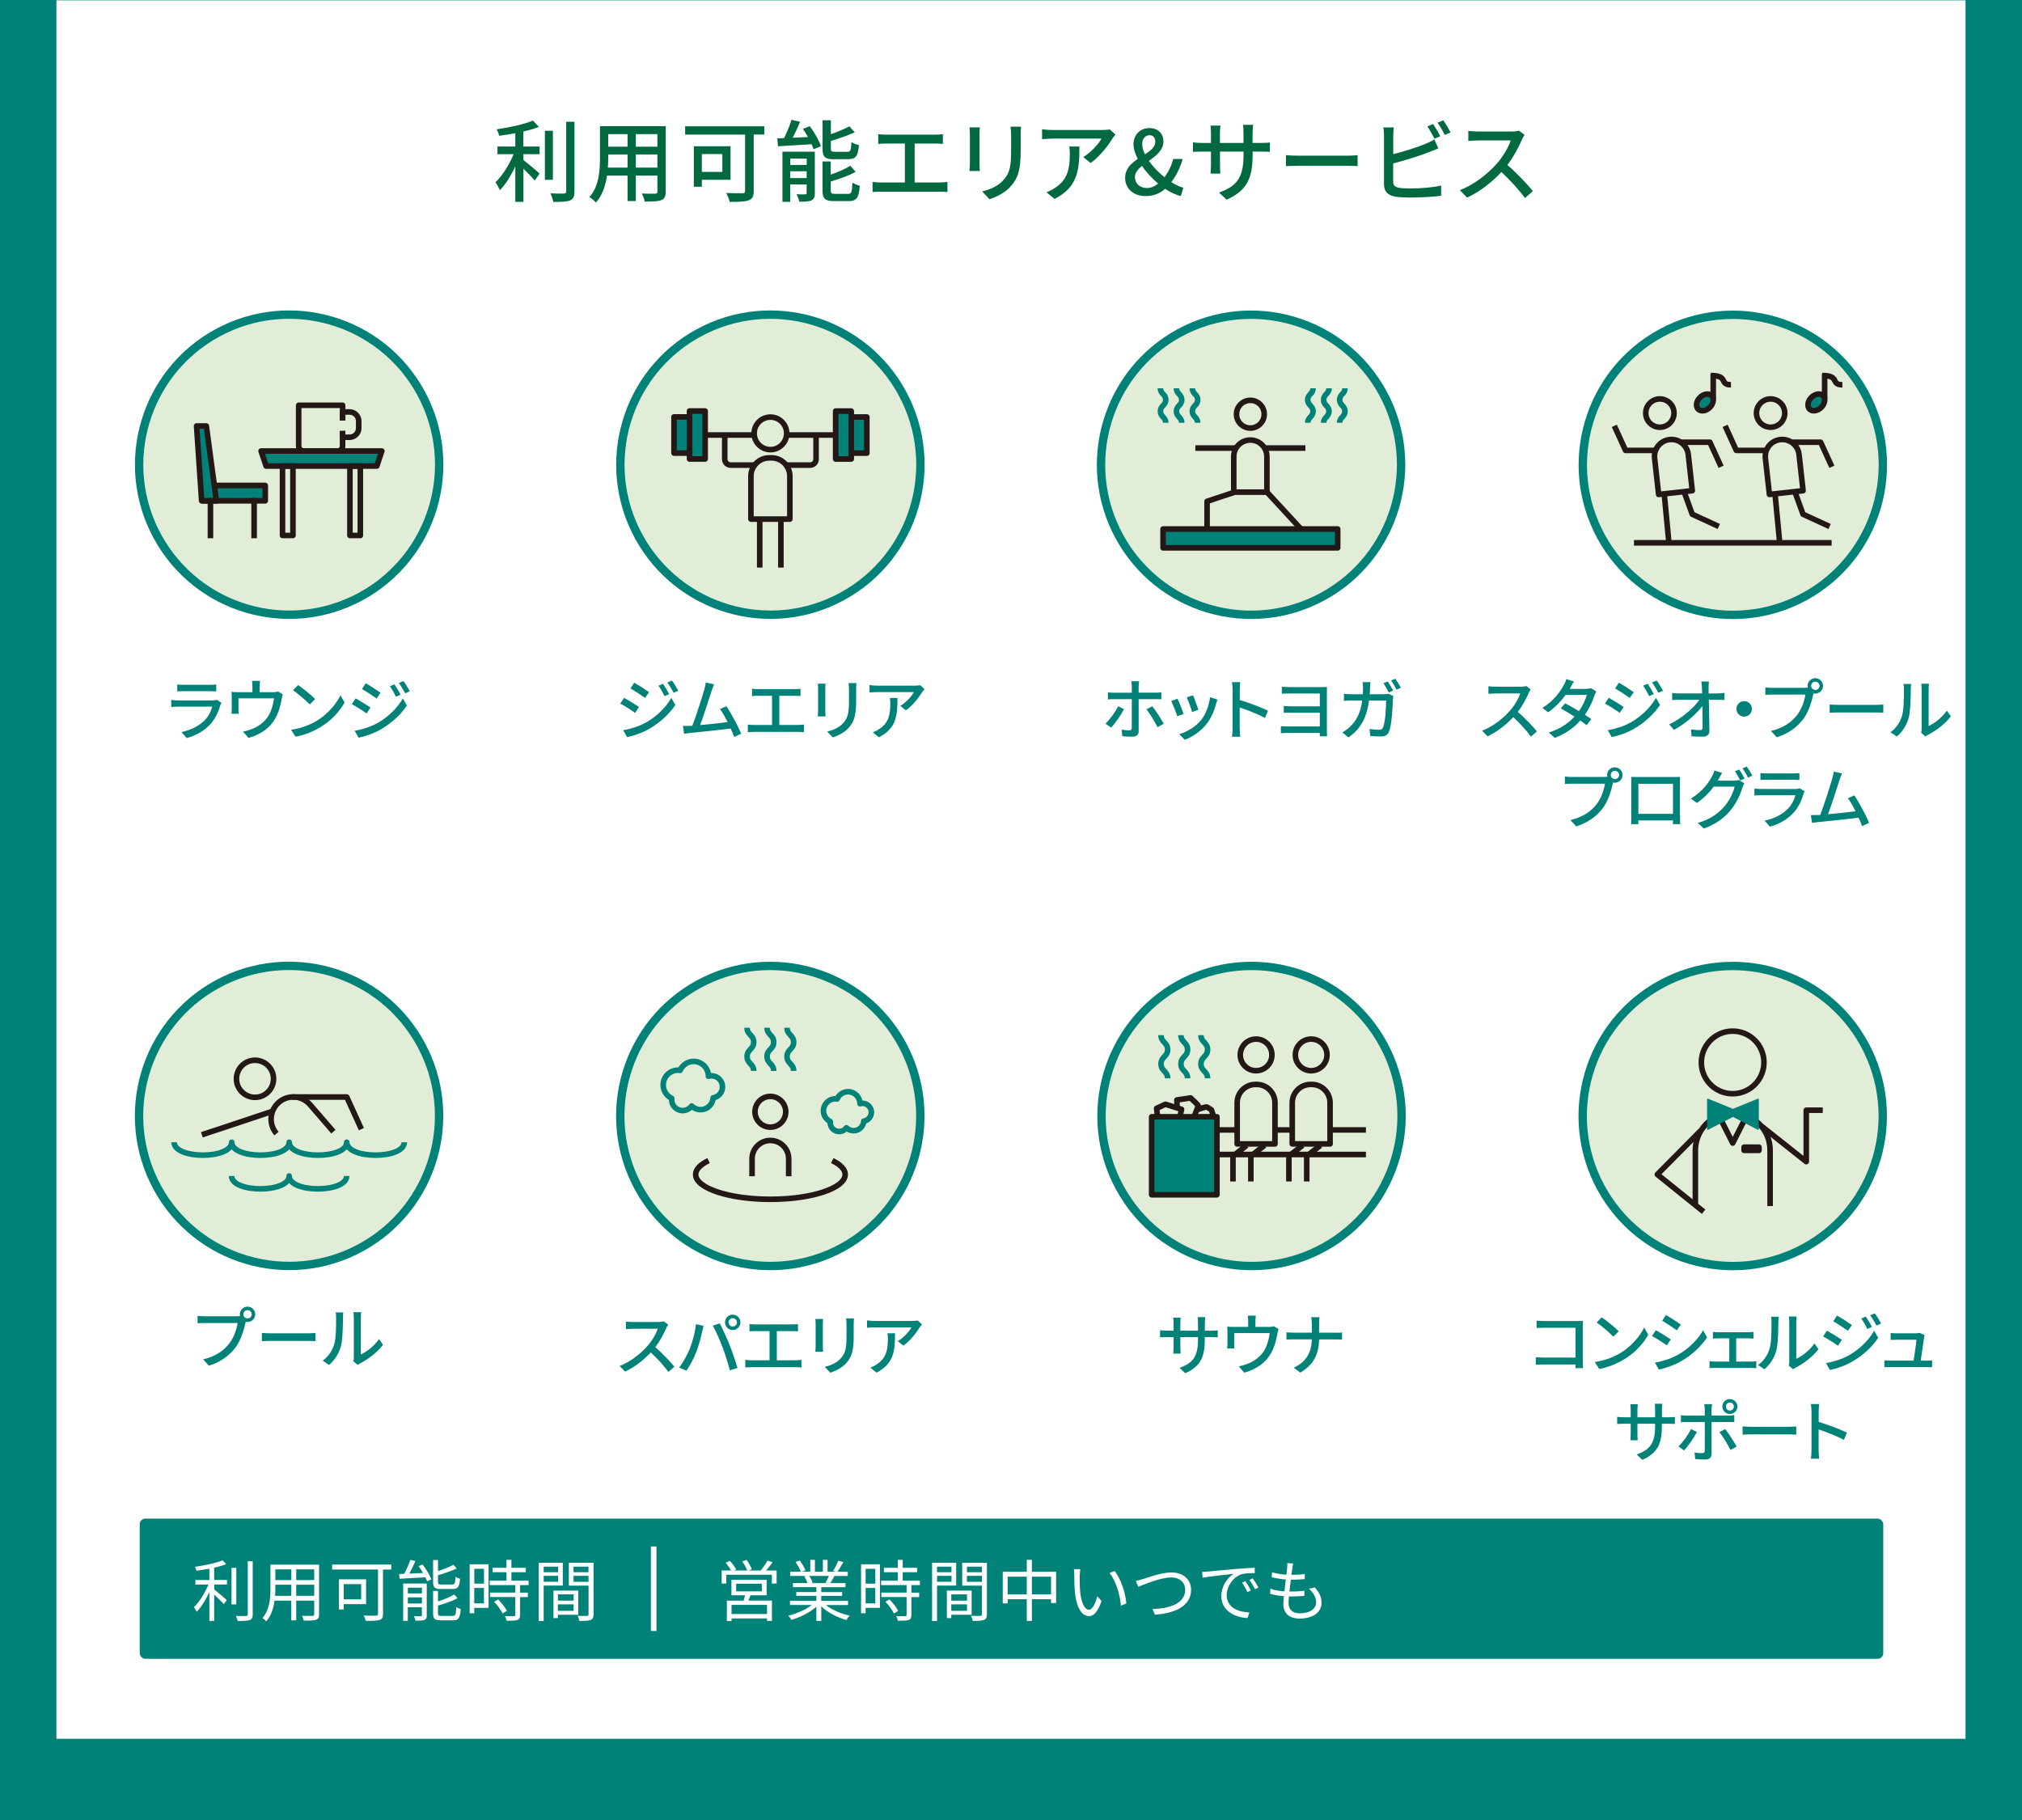 <?xml version="1.0" encoding="UTF-8"?><svg id="_レイヤー_2" xmlns="http://www.w3.org/2000/svg" viewBox="0 0 363 326.76"><defs><style>.cls-1,.cls-2,.cls-3,.cls-4,.cls-5{stroke-linejoin:round;}.cls-1,.cls-2,.cls-4{stroke:#231815;}.cls-1,.cls-6,.cls-5{fill:#008278;}.cls-2{stroke-linecap:square;}.cls-2,.cls-3,.cls-4,.cls-7{fill:none;}.cls-8{fill:#e1edd7;stroke-width:1.5px;}.cls-8,.cls-3,.cls-5{stroke:#008278;}.cls-8,.cls-7{stroke-miterlimit:10;}.cls-6,.cls-9,.cls-10{stroke-width:0px;}.cls-7{stroke:#fff;}.cls-5{stroke-width:.25px;}.cls-9{fill:#00693f;}.cls-10{fill:#fff;}</style></defs><g id="_デザイン"><rect class="cls-6" x="0" width="363" height="326.76"/><rect class="cls-10" x="10.13" y=".06" width="342.73" height="312.06"/><rect class="cls-6" x="25.08" y="272.6" width="313.01" height="25.17" rx="1" ry="1"/><path class="cls-9" d="M93.97,26.3h2.9v1.38h-2.9v1.06c.78.58,2.46,2.02,2.9,2.4l-.85,1.26c-.45-.51-1.3-1.39-2.05-2.11v5.94h-1.46v-6.35c-.78,1.65-1.78,3.27-2.77,4.27-.16-.43-.54-1.06-.78-1.44,1.22-1.15,2.5-3.19,3.25-5.03h-2.9v-1.38h3.2v-2.39c-.98.19-1.97.35-2.9.46-.06-.34-.27-.85-.45-1.15,2.32-.35,4.99-.91,6.51-1.58l1.07,1.14c-.8.32-1.76.59-2.79.83v2.69ZM99.26,32.27h-1.44v-8.8h1.44v8.8ZM103.13,21.86v12.5c0,.93-.22,1.36-.78,1.62-.59.22-1.55.27-3.01.27-.08-.42-.3-1.1-.53-1.54,1.09.05,2.1.05,2.42.03.3,0,.42-.1.42-.38v-12.5h1.49Z"/><path class="cls-9" d="M119.51,34.38c0,.86-.21,1.31-.78,1.54-.59.24-1.52.27-2.99.26-.06-.4-.3-1.06-.5-1.44,1.02.05,2.08.03,2.38.03.29,0,.4-.1.4-.4v-2.86h-3.87v4.58h-1.49v-4.58h-3.68c-.26,1.76-.83,3.55-2,4.85-.22-.29-.83-.8-1.17-.98,1.74-1.94,1.9-4.77,1.9-7.03v-5.7h11.8v11.73ZM112.66,30.09v-2.37h-3.47v.64c0,.54-.02,1.14-.06,1.73h3.54ZM109.19,24.07v2.26h3.47v-2.26h-3.47ZM118.02,24.07h-3.87v2.26h3.87v-2.26ZM118.02,30.09v-2.37h-3.87v2.37h3.87Z"/><path class="cls-9" d="M137.21,24.15h-1.9v10.12c0,.96-.24,1.46-.91,1.68-.69.27-1.81.29-3.41.29-.08-.43-.38-1.17-.62-1.6,1.22.06,2.55.05,2.93.05.35-.02.46-.11.46-.45v-10.08h-10.76v-1.49h14.21v1.49ZM126,32.27v1.25h-1.44v-7.27h6.59v6.02h-5.15ZM126,27.66v3.2h3.68v-3.2h-3.68Z"/><path class="cls-9" d="M145.38,22.65c.82,1.1,1.68,2.59,2,3.6l-1.33.54c-.08-.26-.21-.56-.35-.9-2.19.13-4.4.27-6.03.37l-.13-1.42c.37-.02.77-.03,1.22-.05.51-1.01,1.04-2.3,1.33-3.28l1.55.35c-.4.96-.88,1.98-1.33,2.87l2.74-.13c-.29-.51-.59-1.02-.91-1.47l1.25-.48ZM146.29,34.64c0,.7-.14,1.09-.61,1.33-.5.22-1.2.24-2.18.24-.08-.38-.29-.96-.5-1.34.67.03,1.33.03,1.55.02.21,0,.26-.06.26-.26v-1.52h-2.95v3.12h-1.39v-9h5.81v7.41ZM141.88,28.47v1.14h2.95v-1.14h-2.95ZM144.82,31.96v-1.22h-2.95v1.22h2.95ZM149.77,28.59c-1.68,0-2.1-.42-2.1-1.94v-5.06h1.49v2.5c1.23-.43,2.48-.96,3.33-1.41l.96,1.07c-1.23.56-2.83,1.12-4.29,1.55v1.33c0,.53.11.62.78.62h2.18c.58,0,.67-.26.74-1.75.32.24.93.46,1.34.54-.16,2-.59,2.53-1.95,2.53h-2.48ZM152.23,34.81c.62,0,.74-.3.8-2.02.34.22.93.46,1.33.56-.18,2.18-.59,2.75-2,2.75h-2.58c-1.68,0-2.11-.43-2.11-1.92v-5.2h1.47v2.37c1.31-.46,2.64-1.04,3.51-1.6l.96,1.09c-1.22.7-2.93,1.28-4.47,1.74v1.58c0,.54.13.64.83.64h2.26Z"/><path class="cls-9" d="M168.7,32.76c.51,0,.98-.06,1.39-.11v1.82c-.43-.05-1.06-.06-1.39-.06h-10.56c-.46,0-.98.02-1.49.06v-1.82c.48.08,1.02.11,1.49.11h4.31v-6.99h-3.38c-.35,0-1.01.02-1.41.06v-1.74c.42.05,1.04.08,1.41.08h8.76c.5,0,1.01-.03,1.44-.08v1.74c-.45-.05-.98-.06-1.44-.06h-3.63v6.99h4.51Z"/><path class="cls-9" d="M175.91,22.86c-.03.34-.06.74-.06,1.18v5.36c0,.42.03.98.06,1.3h-1.87c.02-.27.08-.83.08-1.3v-5.36c0-.29-.03-.85-.06-1.18h1.86ZM183.3,22.73c-.03.42-.06.9-.06,1.47v2.85c0,3.67-.58,5.03-1.76,6.37-1.04,1.22-2.66,1.94-3.83,2.34l-1.33-1.39c1.52-.38,2.9-.99,3.87-2.1,1.12-1.26,1.33-2.51,1.33-5.31v-2.75c0-.58-.05-1.06-.1-1.47h1.87Z"/><path class="cls-9" d="M200.25,24.17c-.14.18-.4.48-.53.67-.69,1.17-2.21,3.2-3.92,4.42l-1.33-1.07c1.39-.82,2.8-2.4,3.27-3.31h-8.79c-.62,0-1.18.05-1.87.1v-1.78c.59.08,1.25.14,1.87.14h8.95c.37,0,1.09-.05,1.34-.11l1.01.94ZM193.78,26.3c0,4.18-.24,7.25-4.45,9.41l-1.47-1.2c.46-.16,1.02-.42,1.54-.78,2.29-1.47,2.66-3.49,2.66-6.15,0-.43-.02-.82-.1-1.28h1.82Z"/><path class="cls-9" d="M211.98,35.2c-.86-.21-1.84-.66-2.8-1.3-.93.8-2.08,1.3-3.51,1.3-2.26,0-3.68-1.42-3.68-3.28,0-1.62,1.07-2.59,2.27-3.39-.48-.93-.77-1.84-.77-2.66,0-1.6,1.14-2.88,2.87-2.88,1.55,0,2.5.99,2.5,2.43,0,1.55-1.31,2.53-2.61,3.46.75,1.06,1.76,2.1,2.8,2.93.69-.9,1.23-2,1.58-3.27h1.7c-.45,1.52-1.12,2.93-2.05,4.15.78.5,1.54.85,2.16,1.01l-.46,1.5ZM205.89,33.76c.7,0,1.41-.3,2.03-.8-1.09-.93-2.13-2.03-2.91-3.19-.72.61-1.26,1.23-1.26,2.03,0,1.17.93,1.95,2.14,1.95ZM205.54,27.71c1.02-.66,1.86-1.3,1.86-2.27,0-.64-.3-1.17-1.02-1.17-.78,0-1.33.66-1.33,1.58,0,.58.19,1.22.5,1.86Z"/><path class="cls-9" d="M226.38,25.66c.77,0,1.28-.03,1.6-.1v1.7c-.26-.03-.83-.05-1.58-.05h-1.52v.54c0,4.13-.93,6.42-4.67,8.1l-1.36-1.28c2.99-1.1,4.4-2.48,4.4-6.72v-.64h-4.23v2.4c0,.66.05,1.33.06,1.55h-1.76c.02-.22.08-.9.08-1.55v-2.4h-1.57c-.75,0-1.41.03-1.66.05v-1.71c.21.03.93.11,1.66.11h1.57v-1.84c0-.56-.06-1.07-.08-1.28h1.79c-.03.21-.1.69-.1,1.28v1.84h4.23v-1.86c0-.64-.05-1.17-.08-1.39h1.81c-.03.24-.1.75-.1,1.39v1.86h1.5Z"/><path class="cls-9" d="M230.87,27.85c.51.05,1.5.1,2.37.1h8.69c.78,0,1.41-.06,1.79-.1v1.97c-.35-.02-1.07-.06-1.78-.06h-8.71c-.9,0-1.84.03-2.37.06v-1.97Z"/><path class="cls-9" d="M250.12,32.6c0,.77.34.96,1.09,1.12.48.08,1.23.11,2,.11,1.68,0,4.19-.18,5.51-.53v1.84c-1.44.21-3.84.32-5.6.32-.99,0-1.95-.05-2.63-.16-1.3-.24-2.03-.88-2.03-2.22v-8.77c0-.37-.03-1.02-.11-1.44h1.87c-.06.42-.1.99-.1,1.44v3.36c1.89-.46,4.29-1.22,5.84-1.87.53-.21,1.02-.45,1.55-.78l.7,1.62c-.53.21-1.17.5-1.68.67-1.71.69-4.4,1.5-6.42,2.03v3.27ZM257.53,24.9c-.34-.64-.85-1.6-1.28-2.21l1.02-.43c.4.58.98,1.57,1.3,2.19l-1.04.45ZM259.1,21.59c.42.59,1.02,1.6,1.31,2.18l-1.04.45c-.34-.69-.85-1.6-1.3-2.19l1.02-.43Z"/><path class="cls-9" d="M273.69,24.22c-.11.16-.35.56-.46.83-.56,1.31-1.5,3.12-2.62,4.56,1.65,1.41,3.59,3.47,4.58,4.69l-1.42,1.25c-1.04-1.44-2.64-3.2-4.23-4.67-1.71,1.82-3.86,3.54-6.16,4.59l-1.3-1.34c2.59-.99,4.99-2.91,6.58-4.69,1.09-1.22,2.16-2.98,2.55-4.23h-5.87c-.62,0-1.49.08-1.74.1v-1.81c.32.05,1.25.11,1.74.11h5.94c.59,0,1.12-.06,1.39-.16l1.04.77Z"/><path class="cls-10" d="M38.46,283.61h2.29v.82h-2.29v.88c.54.42,1.91,1.6,2.25,1.91l-.52.73c-.36-.4-1.13-1.16-1.74-1.73v4.73h-.86v-5.17c-.62,1.37-1.46,2.72-2.28,3.54-.11-.24-.34-.61-.49-.83.96-.91,2-2.57,2.59-4.05h-2.33v-.82h2.51v-2.03c-.78.14-1.57.26-2.31.37-.04-.22-.17-.52-.28-.71,1.75-.26,3.84-.67,4.95-1.16l.66.68c-.6.24-1.36.46-2.16.64v2.21ZM42.42,288h-.86v-6.56h.86v6.56ZM45.37,280.25v9.52c0,.61-.17.89-.54,1.04-.4.13-1.07.16-2.16.16-.05-.24-.18-.65-.32-.9.84.02,1.6.02,1.82.01.22,0,.31-.07.31-.3v-9.53h.89Z"/><path class="cls-10" d="M57.29,289.76c0,.58-.16.84-.54,1-.41.14-1.1.16-2.23.14-.04-.24-.18-.62-.3-.86.84.04,1.66.02,1.87.02.24-.01.32-.08.32-.31v-2.43h-3.23v3.54h-.89v-3.54h-3c-.18,1.33-.59,2.7-1.5,3.72-.13-.18-.49-.48-.68-.59,1.32-1.49,1.44-3.6,1.44-5.27v-4.32h8.73v8.9ZM52.3,286.46v-1.99h-2.87v.71c0,.4-.01.84-.05,1.28h2.91ZM49.43,281.71v1.92h2.87v-1.92h-2.87ZM56.41,281.71h-3.23v1.92h3.23v-1.92ZM56.41,286.46v-1.99h-3.23v1.99h3.23Z"/><path class="cls-10" d="M70.24,281.75h-1.48v7.94c0,.65-.16.96-.61,1.09-.48.17-1.31.17-2.48.17-.06-.25-.24-.7-.38-.95.96.05,1.94.04,2.22.02.26-.01.35-.1.35-.35v-7.93h-8.23v-.89h10.61v.89ZM61.71,287.95v.96h-.86v-5.41h4.87v4.45h-4.01ZM61.71,284.36v2.73h3.13v-2.73h-3.13Z"/><path class="cls-10" d="M75.88,280.85c.62.83,1.31,1.93,1.56,2.66l-.76.34c-.07-.2-.18-.44-.31-.71-1.68.1-3.41.18-4.63.25l-.08-.84c.28-.01.58-.02.91-.04.41-.76.85-1.77,1.1-2.51l.9.22c-.32.73-.71,1.57-1.08,2.25l2.46-.11c-.25-.43-.53-.86-.8-1.24l.73-.29ZM76.62,289.94c0,.44-.08.7-.41.84-.34.13-.85.14-1.61.14-.05-.23-.17-.59-.29-.8.56.02,1.07.01,1.24,0,.16,0,.19-.04.19-.19v-1.42h-2.53v2.43h-.83v-6.69h4.23v5.68ZM73.22,285v1.03h2.53v-1.03h-2.53ZM75.75,287.83v-1.1h-2.53v1.1h2.53ZM79.19,285.24c-1.14,0-1.44-.26-1.44-1.25v-3.96h.88v2c1.02-.34,2.09-.77,2.77-1.13l.6.65c-.95.44-2.22.88-3.37,1.21v1.21c0,.38.1.46.64.46h1.91c.46,0,.54-.19.59-1.38.2.14.55.29.82.35-.11,1.45-.38,1.83-1.33,1.83h-2.05ZM81.26,290.07c.5,0,.59-.24.65-1.58.2.14.55.29.8.34-.12,1.61-.38,2.03-1.38,2.03h-2.12c-1.15,0-1.46-.26-1.46-1.25v-4.03h.88v1.89c1.09-.35,2.23-.82,2.91-1.26l.59.67c-.92.53-2.29.98-3.5,1.33v1.39c0,.4.11.47.67.47h1.97Z"/><path class="cls-10" d="M87.72,288.62h-2.58v.97h-.82v-8.79h3.39v7.82ZM85.15,281.61v2.66h1.74v-2.66h-1.74ZM86.88,287.82v-2.77h-1.74v2.77h1.74ZM93.37,284.54v1.35h1.39v.79h-1.39v3.21c0,.5-.13.77-.49.9-.37.13-.97.14-1.94.14-.04-.24-.16-.6-.29-.83.74.02,1.4.02,1.6.01.2-.01.26-.06.26-.24v-3.2h-4.53v-.79h4.53v-1.35h-4.59v-.79h3.01v-1.52h-2.49v-.79h2.49v-1.43h.88v1.43h2.58v.79h-2.58v1.52h3.09v.79h-1.52ZM89.43,287.11c.61.6,1.28,1.45,1.56,2.04l-.76.48c-.28-.59-.91-1.48-1.52-2.11l.72-.41Z"/><path class="cls-10" d="M97.6,284.62v6.36h-.89v-10.45h4.33v4.09h-3.44ZM97.6,281.22v1h2.59v-1h-2.59ZM100.19,283.93v-1.06h-2.59v1.06h2.59ZM100.16,289.86v.6h-.8v-4.94h4.45v4.34h-3.65ZM100.16,286.2v1.12h2.82v-1.12h-2.82ZM102.97,289.15v-1.16h-2.82v1.16h2.82ZM106.55,289.78c0,.56-.13.86-.53,1.02-.38.14-1.02.16-2.01.16-.04-.25-.18-.67-.31-.91.73.04,1.46.02,1.68.01.2,0,.28-.07.28-.29v-5.14h-3.54v-4.1h4.44v9.26ZM102.96,281.22v1h2.69v-1h-2.69ZM105.65,283.94v-1.07h-2.69v1.07h2.69Z"/><path class="cls-10" d="M139.42,281.91v2.34h-.85v-1.57h-8.18v1.57h-.83v-2.34h1.69c-.23-.42-.62-.97-.97-1.39l.76-.34c.43.47.91,1.13,1.12,1.56l-.36.17h2.34c-.17-.47-.55-1.14-.89-1.64l.78-.26c.36.5.78,1.22.94,1.68l-.59.23h2.18c.43-.52.95-1.26,1.22-1.79l.92.31c-.36.5-.78,1.04-1.16,1.48h1.88ZM134.74,286.35c-.12.34-.25.66-.38.96h4.22v3.65h-.88v-.44h-6.37v.46h-.84v-3.66h3.01c.08-.3.19-.65.26-.96h-2.45v-2.77h6.32v2.77h-2.9ZM137.7,288.09h-6.37v1.63h6.37v-1.63ZM132.16,285.66h4.62v-1.38h-4.62v1.38Z"/><path class="cls-10" d="M148.27,288.12c1.09.86,2.75,1.57,4.28,1.9-.2.19-.48.54-.6.79-1.61-.46-3.36-1.35-4.51-2.46v2.61h-.88v-2.55c-1.15,1.04-2.9,1.91-4.47,2.36-.12-.23-.38-.56-.58-.76,1.49-.34,3.15-1.06,4.23-1.9h-3.92v-.76h4.74v-.89h-3.61v-.68h3.61v-.88h-4.21v-.73h2.61c-.11-.36-.35-.84-.59-1.2l.42-.08h-2.93v-.77h1.91c-.17-.48-.59-1.2-.95-1.74l.76-.25c.41.54.84,1.28,1.02,1.76l-.61.23h1.48v-2.12h.83v2.12h1.43v-2.12h.84v2.12h1.45l-.44-.14c.31-.5.7-1.28.91-1.82l.91.24c-.34.61-.72,1.27-1.06,1.73h1.86v.77h-2.4c-.24.46-.5.92-.74,1.28h2.72v.73h-4.34v.88h3.75v.68h-3.75v.89h4.81v.76h-3.98ZM145.28,282.9c.26.37.5.88.6,1.2l-.38.08h2.82l-.12-.04c.2-.35.44-.84.61-1.25h-3.53Z"/><path class="cls-10" d="M157.98,288.62h-2.58v.97h-.82v-8.79h3.39v7.82ZM155.4,281.61v2.66h1.74v-2.66h-1.74ZM157.14,287.82v-2.77h-1.74v2.77h1.74ZM163.62,284.54v1.35h1.39v.79h-1.39v3.21c0,.5-.13.77-.49.9-.37.13-.97.14-1.94.14-.04-.24-.16-.6-.29-.83.74.02,1.4.02,1.6.01.2-.01.26-.06.26-.24v-3.2h-4.53v-.79h4.53v-1.35h-4.59v-.79h3.01v-1.52h-2.49v-.79h2.49v-1.43h.88v1.43h2.58v.79h-2.58v1.52h3.09v.79h-1.52ZM159.68,287.11c.61.6,1.28,1.45,1.56,2.04l-.76.48c-.28-.59-.91-1.48-1.52-2.11l.72-.41Z"/><path class="cls-10" d="M168.22,284.62v6.36h-.89v-10.45h4.33v4.09h-3.44ZM168.22,281.22v1h2.59v-1h-2.59ZM170.82,283.93v-1.06h-2.59v1.06h2.59ZM170.78,289.86v.6h-.8v-4.94h4.45v4.34h-3.65ZM170.78,286.2v1.12h2.82v-1.12h-2.82ZM173.6,289.15v-1.16h-2.82v1.16h2.82ZM177.17,289.78c0,.56-.13.86-.53,1.02-.38.14-1.02.16-2.01.16-.04-.25-.18-.67-.31-.91.73.04,1.46.02,1.68.01.2,0,.28-.07.28-.29v-5.14h-3.54v-4.1h4.44v9.26ZM173.59,281.22v1h2.69v-1h-2.69ZM176.27,283.94v-1.07h-2.69v1.07h2.69Z"/><path class="cls-10" d="M189.6,282.14v5.61h-.91v-.68h-3.44v3.89h-.92v-3.89h-3.43v.74h-.88v-5.67h4.31v-2.14h.92v2.14h4.35ZM184.33,286.2v-3.18h-3.43v3.18h3.43ZM188.69,286.2v-3.18h-3.44v3.18h3.44Z"/><path class="cls-10" d="M193.83,282.85c-.01.74,0,1.83.08,2.81.19,1.99.77,3.3,1.61,3.3.61,0,1.16-1.22,1.48-2.42l.76.86c-.71,2.02-1.44,2.7-2.25,2.7-1.12,0-2.19-1.12-2.52-4.2-.12-1.03-.13-2.47-.13-3.17,0-.28-.01-.77-.07-1.06l1.15.02c-.05.29-.08.84-.1,1.15ZM202.2,287.84l-.97.38c-.2-2.13-.92-4.49-2.05-5.88l.94-.32c1.07,1.38,1.92,3.81,2.09,5.82Z"/><path class="cls-10" d="M205.22,283.44c1.01-.31,3.33-1.18,5.07-1.18,1.97,0,3.54,1.14,3.54,3.13,0,2.85-2.83,4.23-6.5,4.44l-.42-1c3.11-.08,5.86-1.02,5.86-3.45,0-1.25-.9-2.22-2.51-2.22-1.95,0-4.98,1.31-5.91,1.68l-.44-1.06c.43-.08.86-.22,1.31-.35Z"/><path class="cls-10" d="M216.85,282.1c.78-.07,3.02-.29,5.21-.48,1.3-.11,2.41-.17,3.2-.2v.96c-.68,0-1.72.01-2.33.19-1.69.54-2.71,2.35-2.71,3.75,0,2.31,2.16,3.05,4.09,3.12l-.35,1.01c-2.19-.1-4.7-1.27-4.7-3.92,0-1.85,1.12-3.36,2.21-4.01-1.04.12-4.28.43-5.56.7l-.11-1.06c.46-.01.83-.04,1.06-.06ZM224.56,285.49l-.61.29c-.28-.58-.62-1.2-.98-1.69l.61-.26c.28.4.73,1.14.98,1.67ZM225.93,284.98l-.62.29c-.29-.58-.64-1.16-1.02-1.67l.6-.28c.29.4.76,1.13,1.04,1.66Z"/><path class="cls-10" d="M236.03,284.95c.82.9,1.22,1.73,1.22,2.75,0,1.76-1.6,2.84-3.93,2.84-1.62,0-2.93-.71-2.93-2.65,0-.32.04-.8.1-1.37-.89-.07-1.75-.2-2.47-.43l.05-.91c.78.28,1.67.42,2.51.48.08-.7.18-1.44.26-2.13-.85-.07-1.79-.22-2.53-.41l.05-.89c.74.24,1.7.38,2.59.43.06-.48.11-.91.13-1.24.02-.28.04-.54.01-.83l1.08.06c-.08.32-.12.56-.16.83-.04.3-.1.72-.16,1.21.9,0,1.7-.05,2.4-.14l-.02.9c-.76.07-1.46.12-2.41.12h-.08c-.1.7-.18,1.44-.26,2.12h.23c.8,0,1.64-.04,2.47-.14l-.02.91c-.79.08-1.52.11-2.33.11h-.43c-.05.47-.07.89-.07,1.18,0,1.13.65,1.85,2,1.85,1.8,0,2.95-.77,2.95-2,0-.8-.43-1.69-1.31-2.42l1.07-.22Z"/><line class="cls-7" x1="117.35" y1="277.6" x2="117.35" y2="292.77"/><path class="cls-6" d="M114.72,126.9l-.7,1.07c-.62-.46-1.91-1.27-2.66-1.68l.68-1.03c.74.41,2.11,1.25,2.67,1.64ZM115.93,129.72c2-1.14,3.63-2.75,4.59-4.45l.73,1.27c-1.08,1.63-2.75,3.17-4.69,4.29-1.21.71-2.89,1.28-3.98,1.49l-.71-1.24c1.33-.23,2.79-.67,4.05-1.37ZM116.53,124.25l-.72,1.03c-.61-.44-1.9-1.28-2.63-1.7l.68-1.03c.74.41,2.09,1.29,2.66,1.7ZM120.13,124.6l-.84.37c-.32-.68-.66-1.31-1.08-1.88l.82-.35c.31.47.83,1.31,1.1,1.86ZM121.77,123.99l-.84.37c-.34-.68-.71-1.28-1.13-1.85l.83-.35c.34.44.84,1.27,1.14,1.82Z"/><path class="cls-6" d="M131.8,132.28c-.16-.42-.37-.95-.62-1.5-1.91.23-5.74.65-7.3.79-.3.04-.7.1-1.06.14l-.22-1.39c.37,0,.84,0,1.2-.02.14-.01.31-.01.49-.02.67-1.71,1.81-5.29,2.15-6.51.17-.58.22-.9.26-1.25l1.5.31c-.13.32-.29.68-.46,1.21-.36,1.14-1.45,4.53-2.05,6.12,1.63-.14,3.66-.37,4.94-.54-.46-.91-.95-1.79-1.37-2.34l1.16-.5c.84,1.26,2.12,3.65,2.64,4.93l-1.27.58Z"/><path class="cls-6" d="M143.29,130.14c.38,0,.73-.05,1.04-.08v1.37c-.32-.04-.79-.05-1.04-.05h-7.92c-.35,0-.73.01-1.12.05v-1.37c.36.06.77.08,1.12.08h3.23v-5.24h-2.53c-.26,0-.76.01-1.06.05v-1.31c.31.04.78.06,1.06.06h6.56c.37,0,.76-.02,1.08-.06v1.31c-.34-.04-.73-.05-1.08-.05h-2.72v5.24h3.38Z"/><path class="cls-6" d="M148.21,122.72c-.02.25-.05.55-.05.89v4.02c0,.31.02.73.05.97h-1.4c.01-.2.06-.62.06-.97v-4.02c0-.22-.02-.64-.05-.89h1.39ZM153.75,122.62c-.02.31-.05.67-.05,1.1v2.13c0,2.75-.43,3.77-1.32,4.77-.78.91-1.99,1.45-2.87,1.75l-1-1.04c1.14-.29,2.17-.74,2.9-1.57.84-.95,1-1.88,1-3.98v-2.06c0-.43-.04-.79-.07-1.1h1.4Z"/><path class="cls-6" d="M165.97,123.7c-.11.13-.3.36-.4.5-.52.88-1.66,2.4-2.94,3.31l-1-.8c1.04-.61,2.1-1.8,2.45-2.48h-6.58c-.47,0-.89.04-1.4.07v-1.33c.44.06.94.11,1.4.11h6.7c.28,0,.82-.04,1.01-.08l.76.71ZM161.12,125.3c0,3.13-.18,5.43-3.33,7.05l-1.1-.9c.35-.12.77-.31,1.15-.59,1.72-1.1,1.99-2.61,1.99-4.61,0-.32-.01-.61-.07-.96h1.37Z"/><path class="cls-6" d="M201.79,127.3c-.53,1.04-1.64,2.59-2.3,3.31l-1.03-.7c.79-.76,1.79-2.13,2.27-3.13l1.07.52ZM204.42,125.51v5.71c0,.66-.35,1.02-1.13,1.02-.56,0-1.27-.02-1.81-.08l-.11-1.19c.52.1,1.06.14,1.37.14s.44-.13.44-.46c.01-.56.01-4.52.01-5.1v-.05h-3.2c-.37,0-.76.01-1.09.04v-1.26c.35.05.71.07,1.08.07h3.21v-1.12c0-.28-.05-.74-.1-.94h1.42c-.04.17-.1.67-.1.95v1.1h3.01c.31,0,.76-.02,1.07-.06v1.24c-.35-.02-.76-.02-1.06-.02h-3.02ZM206.86,126.77c.64.77,1.58,2.28,2.06,3.15l-1.12.61c-.49-.98-1.37-2.46-1.98-3.2l1.03-.56Z"/><path class="cls-6" d="M212.49,128.15l-1.14.42c-.2-.64-.83-2.27-1.09-2.73l1.13-.41c.28.55.88,2.07,1.1,2.72ZM218.56,125.57c-.11.3-.18.52-.23.72-.32,1.27-.84,2.54-1.68,3.61-1.1,1.42-2.59,2.38-3.95,2.9l-1-1.02c1.36-.38,2.94-1.3,3.93-2.53.83-1.03,1.43-2.59,1.6-4.1l1.32.42ZM215.14,127.41l-1.13.41c-.14-.56-.68-2.06-.96-2.64l1.13-.37c.22.5.8,2.07.96,2.6Z"/><path class="cls-6" d="M227.09,128.87c-1.27-.68-3.21-1.44-4.53-1.87v3.71c0,.37.04,1.1.1,1.54h-1.48c.06-.42.1-1.07.1-1.54v-6.93c0-.38-.04-.94-.11-1.34h1.48c-.04.4-.08.92-.08,1.34v1.87c1.58.48,3.87,1.33,5.07,1.92l-.54,1.31Z"/><path class="cls-6" d="M238.22,131.38c0,.25.01.58.01.79h-1.3c0-.14,0-.37.01-.6h-5.78c-.46,0-.96.02-1.21.05v-1.27c.24.02.68.05,1.21.05h5.78v-2.47h-5.03c-.53,0-1.13.01-1.44.01v-1.21c.35.02.91.06,1.43.06h5.04v-2.31h-5.19c-.46,0-1.32.02-1.63.05v-1.25c.32.02,1.18.06,1.63.06h5.55c.34,0,.71-.01.92-.04-.01.18-.01.52-.01.83v7.26Z"/><path class="cls-6" d="M248.47,124.61c.31,0,.59-.04.83-.07l.83.41c-.04.2-.06.46-.07.61-.04,1.21-.19,4.64-.72,5.82-.25.55-.66.82-1.39.82-.65,0-1.36-.05-1.95-.08l-.14-1.26c.61.08,1.25.14,1.74.14.36,0,.55-.11.68-.41.41-.84.56-3.55.56-4.84h-3.07c-.44,3.33-1.63,5.17-3.69,6.62l-1.1-.9c.43-.23.96-.6,1.38-1.01,1.16-1.09,1.9-2.54,2.19-4.71h-1.82c-.44,0-1.01.01-1.46.05v-1.26c.46.05,1,.08,1.46.08h1.93c.02-.36.04-.74.04-1.15,0-.26-.04-.76-.08-1.03h1.4c-.02.28-.05.72-.06,1.01-.01.41-.04.8-.06,1.17h2.59ZM249.32,124.31c-.24-.49-.64-1.21-.96-1.67l.78-.32c.3.43.73,1.18.97,1.64l-.79.35ZM250.49,121.82c.32.44.77,1.2,1,1.63l-.78.34c-.26-.5-.65-1.2-.98-1.64l.77-.32Z"/><path class="cls-6" d="M274.8,123.74c-.08.12-.26.42-.35.62-.42.98-1.13,2.34-1.97,3.42,1.24,1.06,2.69,2.6,3.43,3.51l-1.07.94c-.78-1.08-1.98-2.4-3.17-3.5-1.28,1.37-2.89,2.65-4.62,3.44l-.97-1.01c1.94-.74,3.74-2.18,4.93-3.51.82-.91,1.62-2.23,1.91-3.17h-4.4c-.47,0-1.12.06-1.31.07v-1.36c.24.04.94.08,1.31.08h4.45c.44,0,.84-.05,1.04-.12l.78.58Z"/><path class="cls-6" d="M286.57,124.13c-.11.2-.25.5-.34.74-.3,1-.89,2.27-1.7,3.44.44.29.85.55,1.15.77l-.84,1.1c-.29-.24-.68-.53-1.14-.84-1.07,1.21-2.53,2.33-4.57,3.11l-1.09-.96c2.11-.64,3.57-1.73,4.62-2.84-.89-.58-1.81-1.14-2.46-1.5l.79-.9c.67.35,1.6.88,2.47,1.4.66-.95,1.2-2.08,1.42-2.91h-3.81c-.79,1.09-1.87,2.24-3.15,3.12l-1.03-.78c2.09-1.28,3.27-3.02,3.84-4.09.16-.24.37-.73.46-1.08l1.37.43c-.23.36-.49.82-.61,1.06l-.14.26h2.91c.34,0,.67-.05.9-.13l.97.6Z"/><path class="cls-6" d="M291.49,126.9l-.7,1.07c-.62-.46-1.91-1.27-2.66-1.68l.68-1.03c.74.41,2.11,1.25,2.67,1.64ZM292.7,129.72c2-1.14,3.63-2.75,4.59-4.45l.73,1.27c-1.08,1.63-2.75,3.17-4.69,4.29-1.21.71-2.89,1.28-3.98,1.49l-.71-1.24c1.33-.23,2.79-.67,4.05-1.37ZM293.3,124.25l-.72,1.03c-.61-.44-1.89-1.28-2.63-1.7l.68-1.03c.74.41,2.09,1.29,2.66,1.7ZM296.9,124.6l-.84.37c-.32-.68-.66-1.31-1.08-1.88l.82-.35c.31.47.83,1.31,1.1,1.86ZM298.55,123.99l-.84.37c-.34-.68-.71-1.28-1.13-1.85l.83-.35c.34.44.84,1.27,1.14,1.82Z"/><path class="cls-6" d="M308.47,124.46c.35,0,.86-.05,1.12-.08v1.26c-.32-.01-.76-.02-1.06-.02h-1.75c.04,1.77.08,3.99.1,5.54,0,.7-.41,1.08-1.21,1.08-.66,0-1.36-.04-1.99-.07l-.1-1.24c.55.08,1.22.13,1.64.13.32,0,.44-.16.44-.48,0-.9-.01-2.41-.04-3.86-1.03,1.4-3.06,3.21-5.1,4.29l-.86-.98c2.39-1.15,4.45-3,5.41-4.41h-3.66c-.42,0-.83.01-1.22.04v-1.27c.34.05.82.08,1.2.08h4.19c-.01-.4-.02-.74-.04-1.03-.01-.32-.04-.72-.11-1.1h1.37c-.05.35-.07.74-.06,1.1v1.03h1.73Z"/><path class="cls-6" d="M313.12,125.86c.77,0,1.39.62,1.39,1.39s-.62,1.39-1.39,1.39-1.39-.62-1.39-1.39.62-1.39,1.39-1.39Z"/><path class="cls-6" d="M324.05,123.46c.14,0,.32,0,.5-.02-.02-.11-.04-.22-.04-.32,0-.76.62-1.38,1.38-1.38s1.39.62,1.39,1.38-.62,1.38-1.39,1.38c-.11,0-.22-.01-.31-.04l-.06.23c-.26,1.22-.83,3.12-1.8,4.4-1.09,1.42-2.59,2.57-4.76,3.25l-1.03-1.13c2.35-.58,3.71-1.61,4.69-2.85.83-1.06,1.34-2.59,1.5-3.68h-5.89c-.52,0-1,.02-1.3.04v-1.33c.34.05.9.08,1.3.08h5.82ZM326.65,123.11c0-.41-.34-.74-.76-.74s-.74.34-.74.74.34.74.74.74.76-.32.76-.74Z"/><path class="cls-6" d="M328.47,126.46c.38.04,1.13.07,1.78.07h6.51c.59,0,1.06-.05,1.34-.07v1.48c-.26-.01-.8-.05-1.33-.05h-6.52c-.67,0-1.38.02-1.78.05v-1.48Z"/><path class="cls-6" d="M339.39,131.44c1.03-.73,1.72-1.81,2.06-2.91.35-1.07.35-3.41.35-4.79,0-.41-.02-.7-.1-.97h1.39c-.01.1-.06.54-.06.96,0,1.37-.05,3.92-.37,5.12-.36,1.32-1.12,2.49-2.13,3.36l-1.14-.77ZM344.9,131.55c.05-.2.08-.48.08-.76v-7.1c0-.49-.07-.89-.07-.96h1.39c-.01.07-.06.47-.06.96v6.63c1.04-.47,2.4-1.49,3.26-2.76l.72,1.03c-1.02,1.36-2.7,2.61-4.08,3.31-.2.1-.32.2-.46.3l-.79-.66Z"/><path class="cls-6" d="M288.06,139.46c.14,0,.32,0,.5-.02-.02-.11-.04-.22-.04-.32,0-.76.62-1.38,1.38-1.38s1.39.62,1.39,1.38-.62,1.38-1.39,1.38c-.11,0-.22-.01-.31-.04l-.06.23c-.26,1.22-.83,3.12-1.8,4.4-1.09,1.42-2.59,2.57-4.76,3.25l-1.03-1.13c2.35-.58,3.71-1.61,4.69-2.85.83-1.06,1.34-2.59,1.5-3.68h-5.89c-.52,0-1,.02-1.3.04v-1.33c.34.05.9.08,1.3.08h5.82ZM290.67,139.11c0-.41-.34-.74-.76-.74s-.74.34-.74.74.34.74.74.74.76-.32.76-.74Z"/><path class="cls-6" d="M301.61,146.39c0,.42.02,1.45.02,1.55h-1.31c.01-.06.01-.34.02-.67h-6.21c0,.32,0,.61.01.67h-1.3c0-.11.02-1.07.02-1.55v-5.89c0-.31,0-.72-.01-1.04.47.02.85.02,1.15.02h6.51c.28,0,.71,0,1.1-.01-.02.32-.02.7-.02,1.03v5.89ZM294.13,140.69v5.4h6.22v-5.4h-6.22Z"/><path class="cls-6" d="M311.27,140.13c.34,0,.67-.04.9-.12l.98.6c-.12.19-.25.49-.34.73-.32,1.15-1.03,2.76-2.11,4.08-1.1,1.36-2.55,2.46-4.8,3.31l-1.12-1c2.31-.68,3.74-1.75,4.81-2.99.89-1.03,1.61-2.53,1.82-3.54h-3.75c-.76,1.03-1.79,2.09-3.03,2.93l-1.06-.78c2.09-1.26,3.2-2.91,3.77-3.97.14-.25.35-.73.44-1.08l1.39.46c-.24.36-.49.82-.62,1.06-.06.11-.11.2-.18.31h2.89ZM312.23,138.12c.3.43.73,1.17.97,1.64l-.79.34c-.24-.48-.62-1.2-.95-1.65l.77-.32ZM313.59,137.6c.32.44.78,1.2,1,1.63l-.78.35c-.25-.52-.65-1.2-.98-1.66l.77-.32Z"/><path class="cls-6" d="M323.97,142.06c-.06.13-.16.31-.18.41-.35,1.18-.88,2.39-1.76,3.37-1.24,1.37-2.76,2.12-4.29,2.55l-.94-1.08c1.74-.36,3.21-1.14,4.2-2.16.68-.71,1.12-1.61,1.33-2.4h-6.1c-.29,0-.82.01-1.27.05v-1.25c.47.05.92.08,1.27.08h6.14c.32,0,.61-.05.77-.11l.84.53ZM316.04,138.77c.32.04.76.06,1.14.06h4.68c.38,0,.88-.02,1.18-.06v1.24c-.3-.02-.78-.04-1.19-.04h-4.67c-.37,0-.8.01-1.14.04v-1.24Z"/><path class="cls-6" d="M334.29,148.28c-.16-.42-.37-.95-.62-1.5-1.91.23-5.74.65-7.3.79-.3.04-.7.1-1.06.14l-.22-1.39c.37,0,.84,0,1.2-.02.14-.01.31-.01.49-.02.67-1.71,1.81-5.29,2.15-6.51.17-.58.22-.9.26-1.25l1.5.31c-.13.32-.29.68-.46,1.21-.36,1.14-1.45,4.53-2.05,6.12,1.63-.14,3.66-.37,4.94-.54-.46-.91-.95-1.79-1.37-2.34l1.16-.5c.84,1.26,2.12,3.65,2.64,4.93l-1.27.58Z"/><path class="cls-6" d="M39.75,126.16c-.06.13-.16.31-.18.41-.35,1.18-.88,2.39-1.76,3.37-1.24,1.37-2.76,2.12-4.29,2.55l-.94-1.08c1.74-.36,3.21-1.14,4.2-2.16.68-.71,1.12-1.61,1.33-2.4h-6.1c-.29,0-.82.01-1.27.05v-1.25c.47.05.92.08,1.27.08h6.14c.32,0,.61-.05.77-.11l.84.53ZM31.82,122.87c.32.04.76.06,1.14.06h4.68c.38,0,.88-.02,1.18-.06v1.24c-.3-.02-.78-.04-1.19-.04h-4.67c-.37,0-.8.01-1.14.04v-1.24Z"/><path class="cls-6" d="M50.77,124.64c-.08.2-.17.59-.2.82-.18,1.04-.52,2.4-1.15,3.51-.92,1.67-2.65,2.9-4.81,3.49l-.98-1.14c.46-.07,1.01-.23,1.44-.4,1.1-.37,2.3-1.19,3.02-2.25.62-.96.97-2.27,1.1-3.31h-6.38v1.97c0,.24.01.59.05.79h-1.31c.02-.25.05-.6.05-.86v-2.1c0-.26-.01-.7-.05-.97.37.04.72.06,1.16.06h2.61v-1.03c0-.29-.01-.56-.08-1h1.45c-.05.43-.07.71-.07,1v1.03h2.42c.48,0,.72-.06.9-.12l.83.52Z"/><path class="cls-6" d="M56.97,129.32c1.93-1.19,3.43-2.99,4.16-4.52l.73,1.31c-.86,1.55-2.34,3.19-4.21,4.34-1.21.74-2.73,1.45-4.59,1.79l-.8-1.24c2-.3,3.56-.97,4.71-1.68ZM56.57,125.48l-.95.97c-.62-.64-2.11-1.93-3-2.54l.88-.94c.85.56,2.4,1.81,3.07,2.51Z"/><path class="cls-6" d="M66.52,127l-.7,1.07c-.62-.46-1.91-1.27-2.66-1.68l.68-1.03c.74.41,2.11,1.25,2.67,1.64ZM67.73,129.82c2-1.14,3.63-2.75,4.59-4.45l.73,1.27c-1.08,1.63-2.75,3.17-4.69,4.29-1.21.71-2.89,1.28-3.98,1.49l-.71-1.24c1.33-.23,2.79-.67,4.05-1.37ZM68.33,124.35l-.72,1.03c-.61-.44-1.89-1.28-2.63-1.7l.68-1.03c.74.41,2.09,1.3,2.66,1.7ZM71.92,124.7l-.84.37c-.32-.68-.66-1.31-1.08-1.88l.82-.35c.31.47.83,1.31,1.1,1.86ZM73.57,124.09l-.84.37c-.34-.68-.71-1.28-1.13-1.85l.83-.35c.34.44.84,1.27,1.14,1.82Z"/><path class="cls-6" d="M282.83,245.58c0-.17.01-.4.01-.65h-5.68c-.49,0-1.09.02-1.44.05v-1.35c.35.02.88.06,1.39.06h5.74v-5.35h-5.6c-.47,0-1.08.02-1.39.04v-1.32c.42.04,1,.07,1.39.07h5.96c.32,0,.74-.01.96-.02-.01.26-.02.7-.02,1.01v6.2c0,.42.02,1.01.05,1.27h-1.37Z"/><path class="cls-6" d="M291.01,242.81c1.93-1.19,3.43-2.99,4.16-4.52l.73,1.31c-.86,1.55-2.34,3.19-4.21,4.34-1.21.74-2.73,1.45-4.59,1.79l-.8-1.24c2-.3,3.56-.97,4.71-1.68ZM290.6,238.97l-.95.97c-.62-.64-2.11-1.93-3-2.54l.88-.94c.85.56,2.4,1.81,3.07,2.51Z"/><path class="cls-6" d="M299.95,240.43l-.7,1.07c-.64-.46-1.91-1.27-2.67-1.68l.68-1.03c.76.41,2.12,1.25,2.69,1.64ZM301.16,243.24c2-1.14,3.62-2.75,4.59-4.45l.72,1.27c-1.07,1.63-2.73,3.17-4.68,4.29-1.21.71-2.89,1.28-3.98,1.49l-.71-1.24c1.33-.23,2.79-.67,4.05-1.37ZM301.75,237.77l-.71,1.03c-.61-.44-1.9-1.3-2.64-1.72l.68-1.03c.74.42,2.1,1.31,2.66,1.71Z"/><path class="cls-6" d="M314.45,244.41c.31,0,.61-.04.85-.07v1.25c-.25-.02-.65-.04-.85-.04h-6.63c-.28,0-.6.01-.91.04v-1.25c.3.04.64.07.91.07h2.63v-4.17h-2.05c-.23,0-.64.01-.89.04v-1.2c.26.04.66.06.88.06h5.51c.3,0,.62-.02.89-.06v1.2c-.28-.02-.61-.04-.89-.04h-2.21v4.17h2.77Z"/><path class="cls-6" d="M315.62,245.03c1.03-.73,1.72-1.81,2.06-2.91.35-1.07.35-3.41.35-4.79,0-.41-.02-.7-.1-.97h1.39c-.01.1-.06.54-.06.96,0,1.37-.05,3.92-.37,5.12-.36,1.32-1.12,2.49-2.13,3.36l-1.14-.77ZM321.14,245.14c.05-.2.08-.48.08-.76v-7.1c0-.49-.07-.89-.07-.96h1.39c-.01.07-.06.47-.06.96v6.63c1.04-.47,2.4-1.49,3.26-2.76l.72,1.03c-1.02,1.36-2.7,2.61-4.08,3.31-.2.1-.32.2-.46.3l-.79-.66Z"/><path class="cls-6" d="M330.66,240.5l-.7,1.07c-.62-.46-1.91-1.27-2.66-1.68l.68-1.03c.74.41,2.11,1.25,2.67,1.64ZM331.87,243.32c2-1.14,3.63-2.75,4.59-4.45l.73,1.27c-1.08,1.63-2.75,3.17-4.69,4.29-1.21.71-2.89,1.28-3.98,1.49l-.71-1.24c1.33-.23,2.79-.67,4.05-1.37ZM332.47,237.85l-.72,1.03c-.61-.44-1.89-1.28-2.63-1.7l.68-1.03c.74.41,2.09,1.3,2.66,1.7ZM336.06,238.19l-.84.37c-.32-.68-.66-1.31-1.08-1.88l.82-.35c.31.47.83,1.31,1.1,1.86ZM337.71,237.58l-.84.37c-.34-.68-.71-1.28-1.13-1.85l.83-.35c.34.44.84,1.27,1.14,1.82Z"/><path class="cls-6" d="M345.82,244.25c.28,0,.77-.02,1.04-.05v1.22c-.23-.01-.73-.02-1.02-.02h-6.46c-.4,0-.67.01-1.08.02v-1.24c.31.04.7.06,1.08.06h4.15c.17-1.02.48-3.08.52-3.75h-3.56c-.36,0-.74.02-1.07.04v-1.25c.3.04.76.06,1.06.06h3.41c.22,0,.6-.04.72-.1l.91.44c-.04.13-.07.31-.1.43-.1.77-.43,3.01-.6,4.13h1.01Z"/><path class="cls-6" d="M299.48,254.41c.58,0,.96-.02,1.2-.07v1.27c-.19-.02-.62-.04-1.19-.04h-1.14v.41c0,3.09-.7,4.81-3.5,6.07l-1.02-.96c2.24-.83,3.3-1.86,3.3-5.04v-.48h-3.17v1.8c0,.49.04,1,.05,1.16h-1.32c.01-.17.06-.67.06-1.16v-1.8h-1.18c-.56,0-1.06.02-1.25.04v-1.28c.16.02.7.08,1.25.08h1.18v-1.38c0-.42-.05-.8-.06-.96h1.34c-.02.16-.07.52-.07.96v1.38h3.17v-1.39c0-.48-.04-.88-.06-1.04h1.36c-.02.18-.07.56-.07,1.04v1.39h1.13Z"/><path class="cls-6" d="M304.64,257.05c-.53,1.04-1.63,2.59-2.3,3.31l-1.03-.71c.79-.74,1.79-2.12,2.27-3.12l1.07.52ZM307.27,255.26v5.71c0,.65-.34,1.02-1.12,1.02-.58,0-1.28-.02-1.82-.08l-.11-1.19c.52.1,1.06.13,1.37.13s.44-.12.46-.44v-5.15h-3.2c-.37,0-.76.01-1.08.04v-1.26c.34.04.7.07,1.07.07h3.21v-1.12c0-.28-.05-.74-.1-.94h1.42c-.04.17-.1.67-.1.95v1.1h3.01c.31,0,.76-.02,1.07-.07v1.25c-.35-.02-.76-.02-1.06-.02h-3.02ZM309.71,256.52c.64.77,1.58,2.28,2.06,3.14l-1.1.62c-.49-.98-1.38-2.46-1.99-3.2l1.03-.56ZM309.21,252.48c0-.74.6-1.34,1.34-1.34s1.36.6,1.36,1.34-.61,1.34-1.36,1.34-1.34-.6-1.34-1.34ZM309.84,252.48c0,.41.31.72.71.72s.72-.31.72-.72-.32-.72-.72-.72-.71.32-.71.72Z"/><path class="cls-6" d="M312.84,256.05c.38.04,1.13.07,1.78.07h6.51c.59,0,1.06-.05,1.34-.07v1.48c-.26-.01-.8-.05-1.33-.05h-6.52c-.67,0-1.38.02-1.78.05v-1.48Z"/><path class="cls-6" d="M331.02,258.46c-1.27-.68-3.21-1.44-4.53-1.87v3.71c0,.37.04,1.1.1,1.54h-1.48c.06-.42.1-1.07.1-1.54v-6.93c0-.38-.04-.94-.11-1.34h1.48c-.04.4-.08.92-.08,1.34v1.87c1.58.48,3.87,1.33,5.07,1.92l-.54,1.31Z"/><path class="cls-6" d="M119.96,237.78c-.08.12-.26.42-.35.62-.42.98-1.13,2.34-1.97,3.42,1.24,1.06,2.69,2.6,3.43,3.51l-1.07.94c-.78-1.08-1.98-2.4-3.17-3.5-1.28,1.37-2.89,2.65-4.62,3.44l-.97-1.01c1.94-.74,3.74-2.18,4.93-3.51.82-.91,1.62-2.23,1.91-3.17h-4.4c-.47,0-1.12.06-1.31.07v-1.36c.24.04.94.08,1.31.08h4.45c.44,0,.84-.05,1.04-.12l.78.58Z"/><path class="cls-6" d="M124.94,237.7l1.37.28c-.08.3-.19.76-.25,1.02-.16.79-.59,2.51-1.06,3.69-.43,1.12-1.12,2.41-1.76,3.35l-1.31-.55c.76-1,1.44-2.27,1.86-3.29.53-1.28,1.01-3.06,1.15-4.5ZM127.97,237.96l1.24-.41c.48.9,1.28,2.64,1.76,3.85.46,1.15,1.09,3.02,1.42,4.15l-1.37.44c-.32-1.31-.83-2.89-1.31-4.17-.48-1.25-1.22-2.96-1.74-3.86ZM131.54,235.99c.77,0,1.39.62,1.39,1.38s-.62,1.38-1.39,1.38-1.38-.61-1.38-1.38.61-1.38,1.38-1.38ZM131.54,238.12c.41,0,.76-.34.76-.74s-.35-.76-.76-.76-.74.35-.74.76.34.74.74.74Z"/><path class="cls-6" d="M142.84,244.18c.38,0,.73-.05,1.04-.08v1.37c-.32-.04-.79-.05-1.04-.05h-7.92c-.35,0-.73.01-1.12.05v-1.37c.36.06.77.08,1.12.08h3.23v-5.24h-2.53c-.26,0-.76.01-1.06.05v-1.31c.31.04.78.06,1.06.06h6.56c.37,0,.76-.02,1.08-.06v1.31c-.34-.04-.73-.05-1.08-.05h-2.72v5.24h3.38Z"/><path class="cls-6" d="M147.77,236.76c-.02.25-.05.55-.05.89v4.02c0,.31.02.73.05.97h-1.4c.01-.2.06-.62.06-.97v-4.02c0-.22-.02-.64-.05-.89h1.39ZM153.31,236.66c-.02.31-.05.67-.05,1.1v2.13c0,2.75-.43,3.77-1.32,4.77-.78.91-1.99,1.45-2.87,1.75l-1-1.04c1.14-.29,2.17-.74,2.9-1.57.84-.95,1-1.88,1-3.98v-2.06c0-.43-.04-.79-.07-1.1h1.4Z"/><path class="cls-6" d="M165.52,237.74c-.11.13-.3.36-.4.5-.52.88-1.66,2.4-2.94,3.31l-1-.8c1.04-.61,2.1-1.8,2.45-2.48h-6.58c-.47,0-.89.04-1.4.07v-1.33c.44.06.94.11,1.4.11h6.7c.28,0,.82-.04,1.01-.08l.76.71ZM160.68,239.34c0,3.13-.18,5.43-3.33,7.05l-1.1-.9c.35-.12.77-.31,1.15-.59,1.72-1.1,1.99-2.61,1.99-4.61,0-.32-.01-.61-.07-.96h1.37Z"/><path class="cls-6" d="M217.42,238.86c.58,0,.96-.02,1.2-.07v1.27c-.19-.02-.62-.04-1.19-.04h-1.14v.41c0,3.09-.7,4.81-3.5,6.07l-1.02-.96c2.24-.83,3.3-1.86,3.3-5.04v-.48h-3.17v1.8c0,.49.04,1,.05,1.16h-1.32c.01-.17.06-.67.06-1.16v-1.8h-1.18c-.56,0-1.06.02-1.25.04v-1.28c.16.02.7.08,1.25.08h1.18v-1.38c0-.42-.05-.8-.06-.96h1.34c-.02.16-.07.52-.07.96v1.38h3.17v-1.39c0-.48-.04-.88-.06-1.04h1.36c-.02.18-.07.56-.07,1.04v1.39h1.13Z"/><path class="cls-6" d="M229.53,238.58c-.08.2-.17.59-.2.82-.18,1.04-.52,2.4-1.15,3.51-.92,1.67-2.65,2.9-4.81,3.49l-.98-1.14c.46-.07,1.01-.23,1.44-.4,1.1-.37,2.3-1.19,3.02-2.25.62-.96.97-2.27,1.1-3.31h-6.38v1.97c0,.24.01.59.05.79h-1.31c.02-.25.05-.6.05-.86v-2.1c0-.26-.01-.7-.05-.97.37.04.72.06,1.16.06h2.61v-1.03c0-.29-.01-.56-.08-1h1.45c-.05.43-.07.71-.07,1v1.03h2.42c.48,0,.72-.06.9-.12l.83.52Z"/><path class="cls-6" d="M239.78,239.24c.47,0,.94-.02,1.15-.05v1.28c-.22-.02-.74-.04-1.16-.04h-2.96c-.05,2.53-.88,4.49-3.37,5.96l-1.18-.88c2.31-1.07,3.19-2.83,3.25-5.09h-3.32c-.48,0-.94.01-1.24.04v-1.3c.29.02.76.06,1.21.06h3.35v-1.48c0-.38-.05-.98-.13-1.3h1.51c-.06.31-.08.94-.08,1.3v1.48h2.97Z"/><path class="cls-6" d="M42.59,236.27c.14,0,.32,0,.5-.02-.02-.11-.04-.22-.04-.32,0-.76.62-1.38,1.38-1.38s1.39.62,1.39,1.38-.62,1.38-1.39,1.38c-.11,0-.22-.01-.31-.04l-.06.23c-.26,1.22-.83,3.12-1.8,4.4-1.09,1.42-2.59,2.57-4.76,3.25l-1.03-1.13c2.35-.58,3.71-1.61,4.69-2.85.83-1.06,1.34-2.59,1.5-3.68h-5.89c-.52,0-1,.02-1.3.04v-1.33c.34.05.9.08,1.3.08h5.82ZM45.19,235.92c0-.41-.34-.74-.76-.74s-.74.34-.74.74.34.74.74.74.76-.32.76-.74Z"/><path class="cls-6" d="M47.01,239.27c.38.04,1.13.07,1.77.07h6.51c.59,0,1.06-.05,1.34-.07v1.48c-.26-.01-.8-.05-1.33-.05h-6.52c-.67,0-1.38.02-1.77.05v-1.48Z"/><path class="cls-6" d="M57.93,244.25c1.03-.73,1.72-1.81,2.06-2.91.35-1.07.35-3.41.35-4.79,0-.41-.02-.7-.1-.97h1.39c-.01.1-.06.54-.06.96,0,1.37-.05,3.92-.37,5.12-.36,1.32-1.12,2.49-2.13,3.36l-1.14-.77ZM63.44,244.36c.05-.2.08-.48.08-.76v-7.1c0-.49-.07-.89-.07-.96h1.39c-.01.07-.06.47-.06.96v6.63c1.04-.47,2.4-1.49,3.26-2.76l.72,1.03c-1.02,1.36-2.7,2.61-4.08,3.31-.2.1-.32.2-.46.3l-.79-.66Z"/><circle class="cls-8" cx="51.92" cy="83.4" r="26.93" transform="translate(-33.58 35.01) rotate(-28.58)"/><polygon class="cls-1" points="67.65 83.66 47.77 83.66 46.87 80.96 68.55 80.96 67.65 83.66"/><rect class="cls-4" x="50.72" y="83.66" width="1.87" height="12.46"/><rect class="cls-4" x="62.82" y="83.66" width="1.87" height="12.46"/><path class="cls-4" d="M61.5,77.32v2.74c0,.5-.4.9-.9.9h-6.08c-.5,0-.9-.4-.9-.9v-7.31h7.89v2.72"/><path class="cls-4" d="M61.5,75.47v-1.52h1.26c.9,0,1.64.73,1.64,1.64v1.26c0,.9-.73,1.64-1.64,1.64h-1.26v-.9"/><polyline class="cls-1" points="38.51 87.14 47.62 87.14 47.62 89.9 36.2 89.9"/><polygon class="cls-1" points="36.2 89.9 38.85 89.9 37.04 76.47 35.29 76.47 36.2 89.9"/><line class="cls-2" x1="45.62" y1="96.12" x2="45.62" y2="89.9"/><line class="cls-2" x1="37.78" y1="96.12" x2="37.78" y2="89.9"/><circle class="cls-8" cx="138.31" cy="83.4" r="26.93" transform="translate(-23.05 76.34) rotate(-28.58)"/><circle class="cls-4" cx="138.31" cy="77.79" r="2.92"/><path class="cls-4" d="M138.11,82.19h.4c1.82,0,3.29,1.48,3.29,3.29v7.7h-6.99v-7.7c0-1.82,1.48-3.29,3.29-3.29Z"/><line class="cls-4" x1="136.39" y1="101.88" x2="136.39" y2="93.18"/><line class="cls-4" x1="140.19" y1="101.88" x2="140.19" y2="93.18"/><path class="cls-4" d="M135.79,83.49h-4.62c-.59,0-1.06-.47-1.06-1.06v-4.73"/><path class="cls-4" d="M140.82,83.49h4.62c.59,0,1.06-.47,1.06-1.06v-4.73"/><line class="cls-4" x1="141.31" y1="78.09" x2="150.02" y2="78.09"/><rect class="cls-1" x="150.02" y="73.79" width="2.8" height="8.61"/><rect class="cls-1" x="152.82" y="74.85" width="2.8" height="6.49"/><line class="cls-4" x1="135.31" y1="78.09" x2="126.59" y2="78.09"/><rect class="cls-1" x="123.8" y="73.79" width="2.8" height="8.61" transform="translate(250.39 156.18) rotate(180)"/><rect class="cls-1" x="121" y="74.85" width="2.8" height="6.49" transform="translate(244.8 156.18) rotate(180)"/><circle class="cls-8" cx="224.59" cy="83.41" r="26.93" transform="translate(-12.53 117.62) rotate(-28.58)"/><circle class="cls-4" cx="224.47" cy="74.35" r="2.49"/><path class="cls-4" d="M224.47,78.99h0c1.64,0,2.97,1.33,2.97,2.97v6.38h-5.95v-6.38c0-1.64,1.33-2.97,2.97-2.97Z"/><line class="cls-4" x1="214.59" y1="80.43" x2="221.95" y2="80.43"/><line class="cls-4" x1="227" y1="80.43" x2="234.35" y2="80.43"/><polyline class="cls-4" points="221.5 88.39 216.7 89.99 216.7 94.96"/><line class="cls-4" x1="227.45" y1="88.34" x2="233.56" y2="94.96"/><rect class="cls-1" x="208.8" y="94.96" width="31.35" height="3.38"/><path class="cls-3" d="M208.33,69.71c0,1.03.95,1.03.95,2.06s-.95,1.03-.95,2.06.95,1.03.95,2.06"/><path class="cls-3" d="M211.2,69.71c0,1.03.95,1.03.95,2.06s-.95,1.03-.95,2.06.95,1.03.95,2.06"/><path class="cls-3" d="M214.06,69.71c0,1.03.95,1.03.95,2.06s-.95,1.03-.95,2.06.95,1.03.95,2.06"/><path class="cls-3" d="M241.45,69.71c0,1.03-.95,1.03-.95,2.06s.95,1.03.95,2.06-.95,1.03-.95,2.06"/><path class="cls-3" d="M238.58,69.71c0,1.03-.95,1.03-.95,2.06s.95,1.03.95,2.06-.95,1.03-.95,2.06"/><path class="cls-3" d="M235.72,69.71c0,1.03-.95,1.03-.95,2.06s.95,1.03.95,2.06-.95,1.03-.95,2.06"/><circle class="cls-8" cx="311.08" cy="83.41" r="26.93" transform="translate(-1.99 159.01) rotate(-28.58)"/><circle class="cls-4" cx="297.99" cy="74.15" r="2.54"/><path class="cls-4" d="M300.26,78.86h0c1.68,0,3.04,1.36,3.04,3.04v6.53h-6.08v-6.53c0-1.68,1.36-3.04,3.04-3.04Z" transform="translate(-7.41 33.74) rotate(-6.35)"/><polyline class="cls-4" points="297.05 80.85 291.83 80.85 289.81 76.44"/><polyline class="cls-4" points="301.74 79.38 306.97 79.38 308.98 83.79"/><line class="cls-4" x1="299.6" y1="97.3" x2="298.78" y2="88.74"/><polyline class="cls-4" points="308.57 94.51 303.8 92.31 302.42 88.5"/><circle class="cls-4" cx="317.87" cy="74.15" r="2.54"/><path class="cls-4" d="M320.15,78.86h0c1.68,0,3.04,1.36,3.04,3.04v6.53h-6.08v-6.53c0-1.68,1.36-3.04,3.04-3.04Z" transform="translate(-7.29 35.94) rotate(-6.35)"/><polyline class="cls-4" points="316.94 80.85 311.71 80.85 309.7 76.44"/><polyline class="cls-4" points="321.63 79.38 326.85 79.38 328.87 83.79"/><line class="cls-4" x1="319.49" y1="97.3" x2="318.67" y2="88.74"/><polyline class="cls-4" points="328.46 94.51 323.69 92.31 322.31 88.5"/><line class="cls-4" x1="293.34" y1="97.44" x2="328.82" y2="97.44"/><line class="cls-4" x1="307.57" y1="67.07" x2="307.57" y2="71.64"/><path class="cls-4" d="M307.14,67.41c3.25,0,1.44,1.66,3.61,1.66"/><ellipse class="cls-1" cx="306.07" cy="72.23" rx="1.71" ry="1.26" transform="translate(38.46 237.4) rotate(-44.96)"/><line class="cls-4" x1="327.57" y1="67.07" x2="327.57" y2="71.64"/><path class="cls-4" d="M327.14,67.41c3.25,0,1.44,1.66,3.61,1.66"/><ellipse class="cls-1" cx="326.07" cy="72.23" rx="1.71" ry="1.26" transform="translate(44.31 251.53) rotate(-44.96)"/><circle class="cls-8" cx="138.3" cy="200.3" r="26.93" transform="translate(-78.98 90.59) rotate(-28.58)"/><circle class="cls-8" cx="224.69" cy="200.3" r="26.93" transform="translate(-68.45 131.92) rotate(-28.58)"/><circle class="cls-4" cx="225.5" cy="189.36" r="2.84"/><path class="cls-4" d="M225.4,194.66h.2c1.82,0,3.29,1.48,3.29,3.29v7.39h-6.79v-7.39c0-1.82,1.48-3.29,3.29-3.29Z"/><circle class="cls-4" cx="235.39" cy="189.36" r="2.84"/><path class="cls-4" d="M235.29,194.66h.2c1.82,0,3.29,1.48,3.29,3.29v7.39h-6.79v-7.39c0-1.82,1.48-3.29,3.29-3.29Z"/><rect class="cls-1" x="206.75" y="200.47" width="11.72" height="14"/><line class="cls-4" x1="218.87" y1="202.83" x2="221.95" y2="202.83"/><line class="cls-4" x1="228.79" y1="202.83" x2="231.62" y2="202.83"/><line class="cls-4" x1="239.04" y1="202.83" x2="245.22" y2="202.83"/><line class="cls-4" x1="218.87" y1="207.24" x2="245.22" y2="207.24"/><polyline class="cls-4" points="227.01 205.6 224.56 207.53 224.56 212.08"/><polyline class="cls-4" points="223.81 205.6 221.35 207.53 221.35 212.08"/><polyline class="cls-4" points="237.05 205.6 234.59 207.53 234.59 212.08"/><polyline class="cls-4" points="233.84 205.6 231.39 207.53 231.39 212.08"/><polyline class="cls-4" points="207.8 200.41 207.64 198.96 209.22 198.22 212.12 199.13 211.81 200.58"/><path class="cls-4" d="M211.31,198.63l-.03-1.18,2.46-.37s1.38,1.28,1.38,1.38-.71,1.89-.71,1.89"/><path class="cls-4" d="M215.05,199.16s1.41-.54,1.62-.44.81.51.81.51l.34,1.01"/><path class="cls-3" d="M208.43,185.82c0,1.29,1.19,1.29,1.19,2.58,0,1.29-1.19,1.29-1.19,2.58s1.19,1.29,1.19,2.58"/><path class="cls-3" d="M212.01,185.82c0,1.29,1.19,1.29,1.19,2.58,0,1.29-1.19,1.29-1.19,2.58s1.19,1.29,1.19,2.58"/><path class="cls-3" d="M215.6,185.82c0,1.29,1.19,1.29,1.19,2.58s-1.19,1.29-1.19,2.58c0,1.29,1.19,1.29,1.19,2.58"/><circle class="cls-4" cx="138.3" cy="199.57" r="2.76"/><path class="cls-4" d="M135.01,211.14v-3.13c0-1.82,1.47-3.29,3.29-3.29h0c1.82,0,3.29,1.47,3.29,3.29v3.13"/><path class="cls-4" d="M127.21,208.33c-1.47.71-2.32,1.57-2.32,2.5,0,2.46,6.01,4.45,13.42,4.45s13.42-1.99,13.42-4.45c0-.93-.86-1.79-2.32-2.5"/><path class="cls-3" d="M156.44,199.66c0-.89-.72-1.61-1.61-1.61-.15,0-.3.03-.44.07,0,0,0,0,0-.01,0-1.18-.96-2.14-2.14-2.14-.88,0-1.64.54-1.97,1.3-.1-.01-.2-.03-.3-.03-1.18,0-2.15.96-2.15,2.15,0,.86.51,1.59,1.23,1.94,0,.06-.02.11-.02.17,0,.89.72,1.61,1.61,1.61.54,0,1.01-.26,1.3-.67.33.33.79.53,1.29.53.98,0,1.77-.76,1.83-1.72.77-.12,1.36-.78,1.36-1.58Z"/><path class="cls-3" d="M129.71,195.1c0-1.1-.89-1.99-1.99-1.99-.19,0-.37.04-.54.08,0,0,0,0,0-.01,0-1.46-1.19-2.65-2.65-2.65-1.09,0-2.03.66-2.44,1.61-.12-.02-.25-.04-.37-.04-1.47,0-2.66,1.19-2.66,2.66,0,1.06.63,1.97,1.53,2.4,0,.07-.02.14-.02.21,0,1.1.89,1.99,1.99,1.99.66,0,1.25-.33,1.61-.83.41.41.97.66,1.6.66,1.21,0,2.19-.94,2.26-2.13.95-.15,1.68-.97,1.68-1.96Z"/><path class="cls-3" d="M134.12,184.49c0,1.29,1.19,1.29,1.19,2.58s-1.19,1.29-1.19,2.58,1.19,1.29,1.19,2.58"/><path class="cls-3" d="M137.71,184.49c0,1.29,1.19,1.29,1.19,2.58s-1.19,1.29-1.19,2.58,1.19,1.29,1.19,2.58"/><path class="cls-3" d="M141.29,184.49c0,1.29,1.19,1.29,1.19,2.58,0,1.29-1.19,1.29-1.19,2.58s1.19,1.29,1.19,2.58"/><circle class="cls-8" cx="51.91" cy="200.3" r="26.93" transform="translate(-89.51 49.25) rotate(-28.58)"/><circle class="cls-4" cx="45.78" cy="193.65" r="3.33"/><polyline class="cls-4" points="52.41 196.92 62.25 196.92 64.88 202.69"/><path class="cls-4" d="M49.64,203.49c-1.44-1.66-1.25-4.17.41-5.61h0c1.66-1.44,4.17-1.25,5.61.41l4.19,4.85"/><line class="cls-4" x1="36.24" y1="203.7" x2="48.81" y2="199.52"/><path class="cls-3" d="M31.26,205.04c0,3.09,10.33,3.09,10.33,0,0,3.09,10.33,3.09,10.33,0,0,3.09,10.33,3.09,10.33,0,0,3.09,10.33,3.09,10.33,0"/><path class="cls-3" d="M41.58,211.09c0,3.09,10.33,3.09,10.33,0,0,3.09,10.33,3.09,10.33,0"/><circle class="cls-8" cx="311.07" cy="200.3" r="26.93" transform="translate(-57.92 173.25) rotate(-28.58)"/><circle class="cls-4" cx="311.07" cy="190.73" r="5.62" transform="translate(70.21 464.82) rotate(-80.21)"/><path class="cls-4" d="M304.36,216.13v-9.64c0-3.71,3-6.71,6.71-6.71h0c3.71,0,6.71,3,6.71,6.71v10"/><polyline class="cls-4" points="308.74 200.59 311.07 205.19 313.4 200.59"/><polygon class="cls-5" points="311.11 200.35 306.59 202.69 306.59 197.34 311.11 199.18 311.11 200.35"/><polygon class="cls-5" points="311.11 199.18 315.63 197.34 315.63 202.69 311.11 200.35 311.11 199.18"/><rect class="cls-4" x="313.11" y="205.92" width="2.67" height=".58"/><polyline class="cls-4" points="316.13 202.07 324.27 208.52 324.27 199.29 327.23 199.29"/><polyline class="cls-4" points="305.3 202.98 297.53 210.82 305.84 217.51"/></g></svg>
